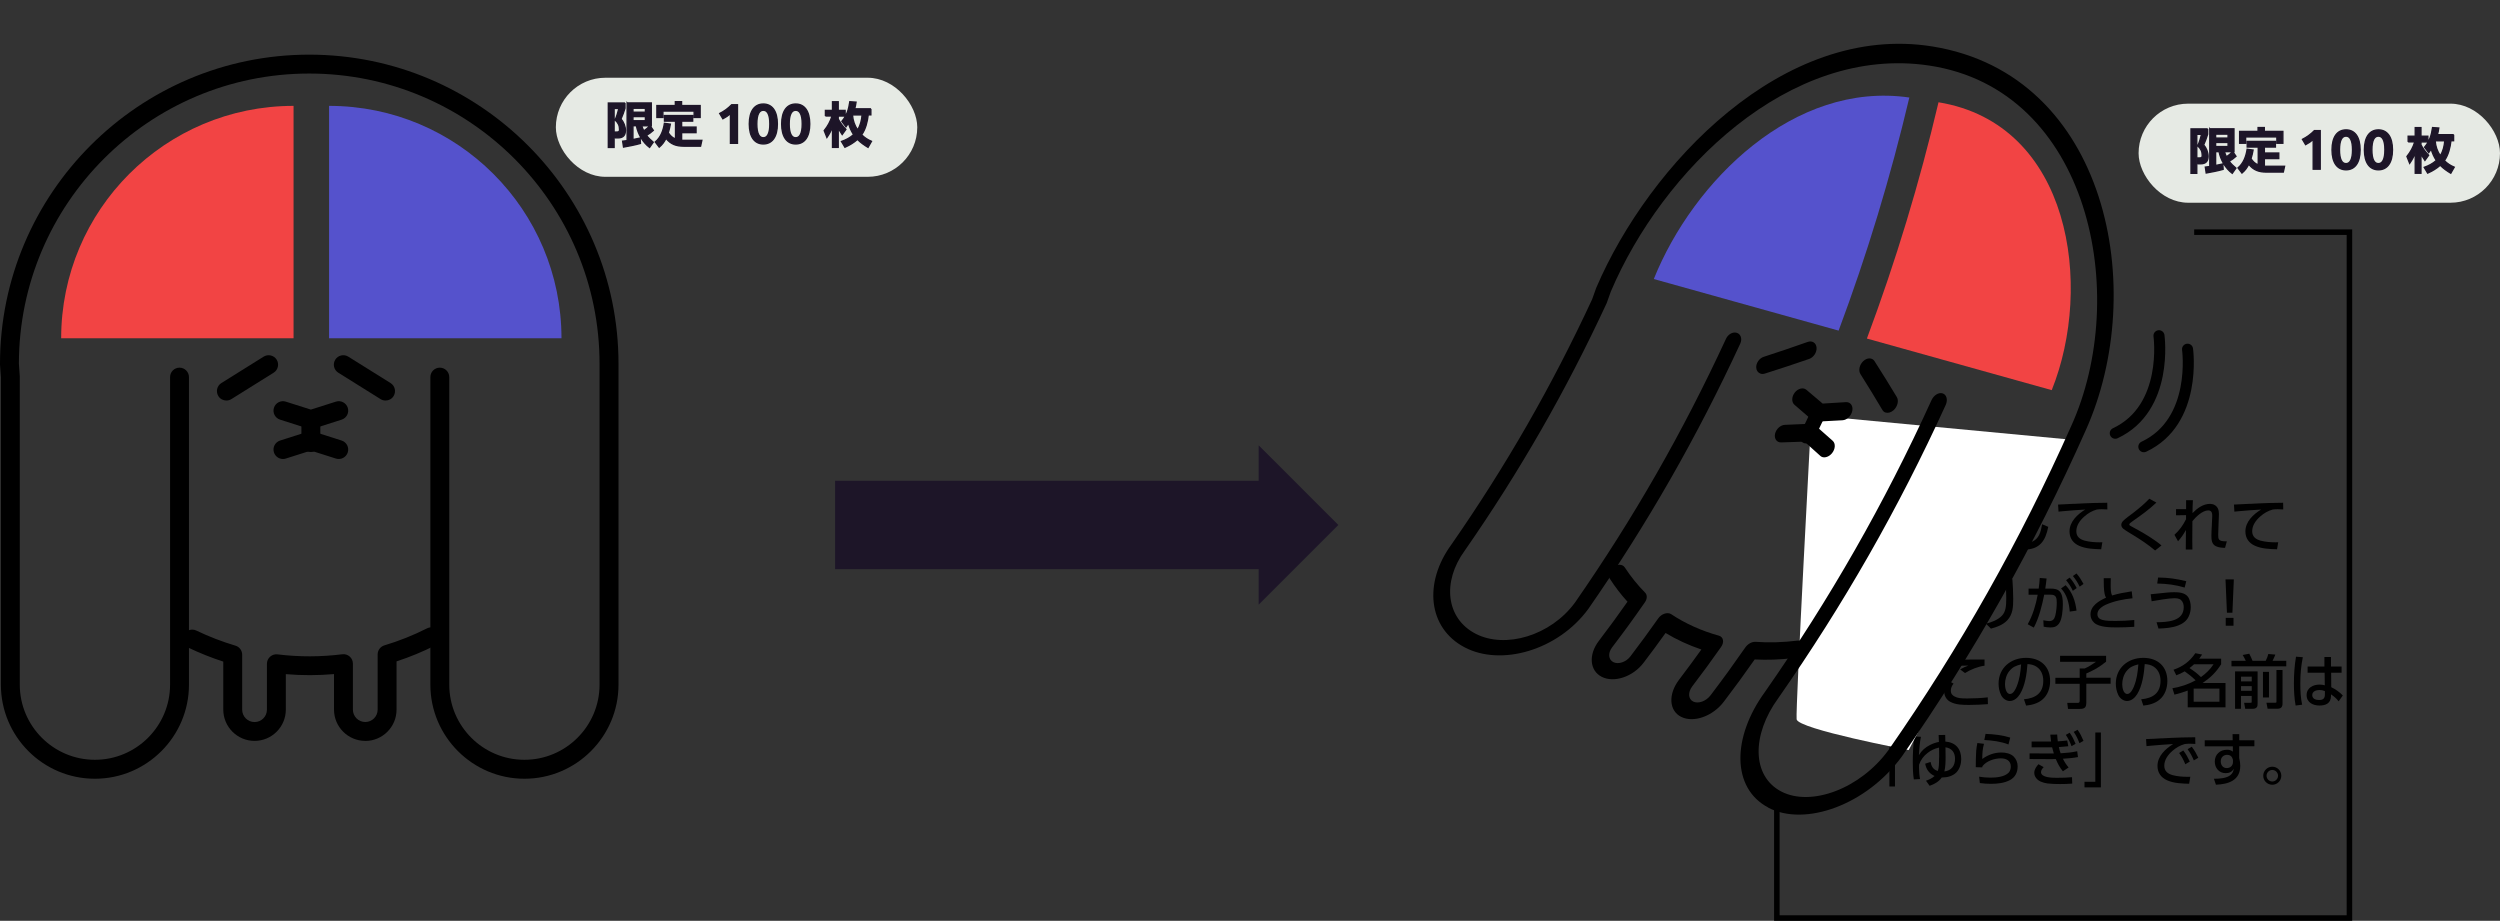 <?xml version="1.0" encoding="UTF-8"?>
<svg id="_レイヤー_2" data-name="レイヤー 2" xmlns="http://www.w3.org/2000/svg" viewBox="0 0 452.46 166.65">
  <rect x="0" y="0" width="452.46" height="166.65" fill="#333333" stroke="none"/>
  <defs>
    <style>
      .cls-1, .cls-2 {
        stroke: #000;
      }

      .cls-1, .cls-2, .cls-3 {
        fill: none;
      }

      .cls-1, .cls-4, .cls-3 {
        stroke-miterlimit: 10;
      }

      .cls-5 {
        fill: #fff;
      }

      .cls-6 {
        fill: #f24444;
      }

      .cls-2 {
        stroke-linecap: round;
        stroke-linejoin: round;
        stroke-width: 2px;
      }

      .cls-7 {
        fill: #5552cc;
      }

      .cls-4 {
        stroke-width: .25px;
      }

      .cls-4, .cls-8 {
        fill: #1d1528;
      }

      .cls-4, .cls-3 {
        stroke: #1d1528;
      }

      .cls-9 {
        fill: #e6eae4;
      }

      .cls-3 {
        stroke-width: 16px;
      }
    </style>
  </defs>
  <g id="_レイヤー_1-2" data-name="レイヤー 1">
    <g>
      <rect class="cls-9" x="387.05" y="18.76" width="65.41" height="17.93" rx="8.97" ry="8.97"/>
      <g>
        <path class="cls-4" d="M399.55,23.32v.97c-.2.66-.45,1.31-.73,1.95.5.52.81,1.34.81,2.05,0,.88-.42,1.35-1.32,1.35h-.47l-.18-1.05h.39c.35,0,.52-.06.52-.45,0-.75-.26-1.24-.8-1.74.29-.67.51-1.37.68-2.09h-.87v7.06h-1.04v-8.04h3.01ZM399.95,23.32h4.36v4.13h-.21l.58.84c-.38.35-.8.65-1.24.9.36.48.77.86,1.22,1.24l-.66.94c-1.22-.92-2.11-2.44-2.38-3.93h-.63v2.51c.44-.09.89-.17,1.3-.27l.06.97c-.88.25-2.14.5-3.06.66l-.16-1.06c.27-.02.54-.06.81-.11v-6.83ZM400.99,24.27v.72h2.26v-.72h-2.26ZM400.99,25.78v.75h2.26v-.75h-2.26ZM404.07,27.45h-1.49c.11.34.21.62.37.94.38-.26.8-.6,1.12-.94Z"/>
        <path class="cls-4" d="M408.71,29.86v-3.25h-2v-1.01h5.1v1.01h-2v1.08h2.61v1.01h-2.61v1.39c.12,0,.24,0,.37,0h3.29l-.23,1.05h-3.06c-1.34,0-2.34-.34-3.19-1.42-.35.67-.66,1.11-1.23,1.6l-.71-.93c1.01-.86,1.45-2.1,1.65-3.38l1.07.15c-.1.55-.21,1.02-.38,1.56.36.52.72.91,1.33,1.13ZM409.8,23.09v.7h3.36v2.14h-1.08v-1.15h-5.66v1.15h-1.08v-2.14h3.34v-.7h1.12Z"/>
        <path class="cls-4" d="M418.65,25.24c-.4.36-.85.67-1.37.94l-.57-.96c.84-.43,1.53-.94,2.16-1.58h1.05v6.98h-1.27v-5.37Z"/>
        <path class="cls-4" d="M422.06,27.12c0-2.34.96-3.61,2.54-3.61s2.54,1.27,2.54,3.61-.96,3.61-2.54,3.61-2.54-1.27-2.54-3.61ZM425.77,27.12c0-1.72-.44-2.49-1.18-2.49s-1.18.77-1.18,2.49.44,2.5,1.18,2.5,1.18-.78,1.18-2.5Z"/>
        <path class="cls-4" d="M427.92,27.12c0-2.34.96-3.61,2.54-3.61s2.54,1.27,2.54,3.61-.96,3.61-2.54,3.61-2.54-1.27-2.54-3.61ZM431.63,27.12c0-1.72-.44-2.49-1.18-2.49s-1.18.77-1.18,2.49.44,2.5,1.18,2.5,1.18-.78,1.18-2.5Z"/>
        <path class="cls-4" d="M435.84,25.68v-1.02h1.28v-1.56h1.03v1.56h1.25v1.02h-1.25v.54c.36.68.85,1.33,1.39,1.88l-.67.93c-.26-.38-.5-.79-.72-1.2v3.52h-1.03v-3.78c-.27.8-.53,1.29-1.01,1.99l-.49-1.24c.67-.84,1.1-1.63,1.42-2.65h-1.2ZM444.06,24.38v1.09h-.48c-.13,1.2-.47,2.61-1.19,3.6.54.54,1.08.89,1.78,1.19l-.62,1.09c-.7-.42-1.33-.86-1.91-1.45-.69.62-1.42,1.04-2.27,1.43l-.62-1.04c.82-.3,1.53-.66,2.19-1.25-.43-.65-.73-1.33-.93-2.07-.15.23-.29.43-.45.65l-.74-.98c.91-1.08,1.24-2.17,1.44-3.55l1.12.08c-.06.43-.13.79-.25,1.21h2.94ZM440.73,25.54c.07.96.38,1.84.92,2.65.53-.83.73-1.74.82-2.71h-1.72s0,.04-.02.06Z"/>
      </g>
      <g>
        <path d="M341.78,93.01c-.32.34-.63.62-.98.91l-.62-.83c.46-.35.78-.67,1.17-1.09-.29-.55-.57-.93-1-1.38l.74-.59c.39.35.64.64.91,1.08.24-.39.38-.65.53-1.08l.95.24c-.29.66-.58,1.24-.99,1.83.2.52.36,1.22.47,1.76.7-.7,1.07-1.28,1.53-2.15l.55.2v-.51h-1.56v-.86h1.56v-.52h.98v.52h1.9v-.52h.94v.52h1.27v.86h-1.27v.56h-.94v-.56h-1.9v.56h-.86l.2.07c-.06.12-.14.24-.2.36h1.47c.1-.17.25-.48.33-.66l.9.22c-.06.1-.21.33-.29.43h2.4v.67h-2.4v.43h2.15v.53h-2.15v.45h2.15v.57h-2.15v.5h2.56v.69h-6.14v-2.11c-.14.16-.28.31-.4.47l-.62-.7c.12.72.18,1.45.18,2.18,0,.91-.15,2.75-.77,3.44-.25.29-.54.45-.92.45h-1.02l-.16-1.02h.96c.41,0,.54-.17.66-.53.24-.73.31-1.72.31-2.58-.47.69-.93,1.1-1.59,1.59l-.42-1.01c.75-.5,1.4-1.18,1.91-1.92-.06-.51-.18-1.01-.33-1.5ZM350.24,99l-.35.99c-1.12-.08-2.06-.32-3.09-.78-1.07.42-2.22.63-3.36.76l-.32-.96c.89-.07,1.74-.18,2.61-.41-.41-.3-.67-.51-.99-.89l.7-.28h-1.9v-.77h6.01v.77c-.51.46-.99.85-1.58,1.2.77.24,1.45.35,2.26.37ZM344.94,93.07v.43h1.75v-.43h-1.75ZM344.94,94.04v.45h1.75v-.45h-1.75ZM344.94,95.06v.5h1.75v-.5h-1.75ZM348.1,97.43h-2.4c.41.34.69.52,1.18.76.5-.22.81-.42,1.22-.76Z"/>
        <path d="M353.53,90.39c-.52,1.1-1.43,2.29-2.49,2.93l-.44-1.06c.85-.49,1.55-1.41,1.96-2.28l.97.41ZM352.79,100h-1.08v-4.03c-.22.2-.37.34-.6.51l-.4-1.2c.93-.67,1.62-1.79,2.06-2.83l.94.4c-.24.65-.53,1.18-.91,1.76v5.39ZM360.55,95.59h-1.11v.58h1.37v.94h-1.37v1.94c0,.72-.23.94-.95.94h-1.46l-.18-1.07h1.21c.29,0,.31-.12.31-.36v-1.45h-4.95v-.94h4.95v-.58h-4.6v-.91h6.8v.91ZM360.11,94.13h-5.94v-3.74h5.94v3.74ZM354.17,97.8l.87-.6c.5.54.88.96,1.3,1.57l-.9.66c-.31-.47-.89-1.21-1.27-1.62ZM355.16,91.28v.64h3.92v-.64h-3.92ZM355.16,92.64v.65h3.92v-.65h-3.92Z"/>
        <path d="M364.58,90.58c-.07,1.72-.15,3.46-.15,5.18,0,1.48.19,2.54,1.95,2.54,1.12,0,2.11-.4,2.65-1.44.3-.57.45-1.34.56-1.98l1.11.47c-.5,2.57-1.57,4.12-4.38,4.12-.9,0-1.8-.2-2.42-.89-.66-.72-.71-1.92-.71-2.84,0-1.72.04-3.44.06-5.15h1.32Z"/>
        <path d="M375.36,91.19c1.21-.06,2.42-.13,3.63-.16.8-.02,1.59-.03,2.39-.04l.02,1.21c-.34-.02-.68-.04-1.02-.04s-.57.02-.9.06c-.87.25-1.55.65-2.23,1.24-.79.69-1.47,1.6-1.47,2.69,0,.98.65,1.46,1.52,1.7.88.23,1.79.3,2.7.3.16,0,.32-.01.49-.01l-.21,1.27c-1.31-.04-2.74-.08-3.97-.62-1.11-.48-1.76-1.38-1.76-2.61,0-1.77,1.44-3.1,2.84-3.96-1.38.08-2.76.18-4.14.31-.22.02-.46.04-.69.07l-.08-1.28c.96-.03,1.92-.08,2.88-.14Z"/>
        <path d="M385.97,94.33c-.36.25-.6.42-.6.6,0,.12.14.2.22.25.51.3,1.03.57,1.55.85,1.16.64,3.09,1.83,4.05,2.69l-1.15.91c-1.25-1.06-2.61-1.96-4.01-2.81-.39-.24-1.45-.87-1.74-1.12-.21-.19-.37-.4-.37-.71,0-.27.14-.51.32-.7.31-.34,1.42-1.17,1.85-1.48,1.02-.79,2.01-1.61,2.9-2.55l1.28.7c-1.33,1.26-2.79,2.32-4.3,3.36Z"/>
        <path d="M393.83,93.27v-1.13h1.82v-1.61h1.23c-.06.77-.06,1.56-.07,2.33.85-.87,1.91-1.67,3.18-1.67.58,0,1.13.28,1.4.81.16.34.2.66.2,1.02,0,.2-.01.4-.02.6l-.06,1.58c-.02.53-.05,1.05-.05,1.58,0,.8.04,1.19,1.36,1.19h.2l-.32,1.18c-.56-.01-1.16-.05-1.66-.3-.76-.36-.81-1.17-.81-1.91,0-.58.04-1.17.07-1.75l.07-1.55c0-.07.01-.21.01-.29,0-.29,0-.98-.72-.98-1.04,0-2.27,1.19-2.87,1.95-.01,1.18-.02,2.34-.02,3.52,0,.54,0,1.08.02,1.62h-1.2c.01-1.18.02-2.36.03-3.54-.46.81-.81,1.34-1.43,2.04l-.65-1.17c.93-.85,1.53-1.7,2.1-2.82v-.74l-1.81.03Z"/>
        <path d="M407.19,91.19c1.21-.06,2.42-.13,3.63-.16.8-.02,1.59-.03,2.39-.04l.02,1.21c-.34-.02-.68-.04-1.02-.04s-.57.02-.9.06c-.87.25-1.55.65-2.23,1.24-.79.69-1.47,1.6-1.47,2.69,0,.98.65,1.46,1.52,1.7.88.23,1.79.3,2.7.3.16,0,.32-.01.49-.01l-.21,1.27c-1.31-.04-2.74-.08-3.97-.62-1.11-.48-1.76-1.38-1.76-2.61,0-1.77,1.44-3.1,2.84-3.96-1.38.08-2.76.18-4.14.31-.22.02-.46.04-.69.07l-.08-1.28c.96-.03,1.92-.08,2.88-.14Z"/>
        <path d="M349.62,107.66c.49-.08.9-.13,1.39-.13,1.02,0,2.01.18,2.84.81.75.55,1.1,1.4,1.1,2.31,0,1.33-.7,2.18-1.92,2.63-.63.24-1.29.32-1.96.36l-.31-1.07c1.33-.05,2.99-.36,2.99-2.04,0-.53-.21-1.08-.65-1.41-.33-.23-.68-.36-1.06-.49-.32,1.24-.93,2.59-1.9,3.46-.67.59-1.43,1.03-2.34,1.03-1.15,0-1.79-.91-1.79-1.98,0-1.18.67-2.17,1.65-2.77.28-.16.53-.29.84-.4-.01-.42-.02-.86-.02-1.29h-2.14v-1.08h2.14v-1s1.17.02,1.17.02v.98s4.95,0,4.95,0v1.08h-4.97v.99ZM348.56,109.02c-.79.4-1.47,1.11-1.47,2.05,0,.53.29,1,.86,1,.41,0,.75-.15,1.09-.37-.28-.83-.4-1.8-.48-2.67ZM351.05,108.49c-.06,0-.12-.01-.18-.01-.46,0-.79.06-1.24.16.03.8.08,1.46.3,2.24.53-.67.86-1.58,1.12-2.39Z"/>
        <path d="M359.31,104.89c-.28,1.21-.4,2.35-.4,3.59.23-.4.48-.82.73-1.21l.69.58c-.37.5-.7,1.03-.98,1.59-.22.47-.33.75-.34,1.27l-1.11.06c-.11-.83-.16-1.65-.16-2.48,0-1.23.12-2.34.34-3.54l1.23.13ZM364.21,104.81c.08,1.19.15,2.38.15,3.56,0,1.42-.05,2.8-1.08,3.9-.77.82-1.89,1.22-2.95,1.5l-.91-.9c1.03-.25,2.14-.66,2.9-1.44.7-.73.78-1.78.78-3.2,0-1.15-.06-2.28-.16-3.42h1.27Z"/>
        <path d="M368.08,113.58l-1.1-.6c.9-1.57,1.49-3.56,1.81-5.34h-1.65s0-1.11,0-1.11h1.83c.1-.64.15-1.28.19-1.93l1.24.1c-.06.62-.15,1.23-.24,1.83h1.03c.56,0,1.18.07,1.58.51.53.57.57,1.59.57,2.33,0,.94-.12,2.73-.69,3.48-.42.56-.88.71-1.57.71-.42,0-.79-.05-1.21-.14l-.06-1.16c.34.06.72.15,1.06.15.66,0,.94-.37,1.1-.98.18-.72.27-1.6.27-2.35,0-.84-.08-1.46-1.09-1.45h-1.18c-.4,1.96-.93,4.19-1.89,5.96ZM375.82,110.51l-1.23.18c-.12-1.51-.5-3.08-1.57-4.19l.82-.59c1.23,1.29,1.76,2.86,1.98,4.6ZM374.58,104.54c.53.58.9,1.19,1.27,1.89l-.7.5c-.37-.78-.68-1.25-1.22-1.93l.65-.46ZM375.81,103.79c.54.6.88,1.19,1.27,1.89l-.69.5c-.4-.81-.67-1.23-1.23-1.93l.65-.46Z"/>
        <path d="M385.81,107.02l.14,1.26c-1.63.16-3.35.5-4.87,1.18-.51.22-1.26.75-1.42,1.31-.04.14-.06.28-.06.41,0,.57.39.88.91,1.02.69.18,1.63.18,2.36.18,1.13,0,2.27-.05,3.4-.17v1.23c-1.02.07-2.04.11-3.06.11-1.19,0-3.27,0-4.19-.84-.43-.39-.67-.91-.67-1.51,0-1.57,1.55-2.47,2.81-3.03-.12-.2-.21-.45-.25-.67-.18-.77-.16-2.03-.17-2.86h1.28c0,.39-.02.79-.02,1.18,0,.76.01,1.47.25,1.95,1.17-.36,2.35-.56,3.55-.75Z"/>
        <path d="M390.8,107.39c.95-.11,1.95-.21,2.69-.21.84,0,1.9.08,2.46.79.4.52.54,1.26.54,1.91,0,.58-.12,1.16-.37,1.69-.37.81-1.08,1.31-1.9,1.63-1.08.43-2.42.52-3.57.56l-.35-1.14c1.91-.03,4.92-.13,4.92-2.73,0-.47-.12-.96-.49-1.29-.32-.3-.83-.33-1.25-.33-.9,0-3.11.38-4.07.55l-.17-1.27c.47-.04,1.01-.1,1.56-.16ZM395.68,105.18l-.29,1.16c-1.7-.51-3.21-.69-4.97-.73l.16-1.09c1.92.03,3.23.22,5.1.67Z"/>
        <path d="M402.78,105.07v-.21h1.5v.21l-.25,5.83h-.99l-.25-5.83ZM402.82,111.82h1.41v1.43h-1.41v-1.43Z"/>
        <path d="M335.02,122.64h3.55v.91h-3.61c-.04.25-.08.5-.16.75h4.7v1h-3.69c.85,1.1,2.37,1.59,3.69,1.81l-.43,1.13c-1.69-.4-3.64-1.33-4.43-2.95h-.17c-.24.52-.56,1.02-1,1.4-1.01.85-2.23,1.27-3.5,1.54l-.42-1.11c1.11-.19,2.21-.47,3.13-1.15.23-.18.42-.43.58-.68h-3.64v-1h4.07c.07-.25.13-.5.18-.75h-3.32v-.91h3.39v-.7h-2.75v-.97h2.75v-.66h1.07v.66h2.87v.97h-2.87v.7ZM335.16,118.33v.74h4.14v2.29h-1.08v-1.29h-7.26v1.29h-1.08v-2.29h4.12v-.74h1.17Z"/>
        <path d="M342.49,118.95c-.32,1.63-.45,3.08-.45,4.74,0,1.27.06,2.61.33,3.85l-1.18.15c-.24-1.31-.31-2.66-.31-4.01,0-1.61.11-3.22.38-4.83l1.22.09ZM349.51,120.62v1.13h-1.89l.02,2.62c.72.34,1.55.91,2.09,1.5l-.75,1.06c-.4-.52-.85-.9-1.39-1.26v.31c-.03,1.3-.91,1.71-2.09,1.71s-2.32-.56-2.32-1.89,1.2-1.9,2.34-1.9c.34,0,.63.04.95.13l-.03-2.27h-3.08v-1.13h3.04v-1.72s1.19,0,1.19,0v1.72h1.91ZM345.54,124.88c-.59,0-1.33.22-1.33.92s.66.89,1.23.89c.74,0,1.06-.28,1.06-1.02v-.59c-.34-.14-.6-.2-.96-.2Z"/>
        <path d="M353.56,123.72c-.29.36-.49.81-.49,1.27,0,.58.28.85.67,1.06.57.31,1.16.36,2.28.36,1.25,0,2.49-.06,3.73-.2l.03,1.23c-1.11.08-2.23.14-3.35.14s-2.46,0-3.49-.58c-.7-.38-1.08-1.11-1.08-1.91,0-.73.3-1.35.72-1.93l.98.56ZM354.17,119.38c1.67,0,3.33,0,5-.02v1.12c-1.15.14-2.57.72-3.54,1.33l-.87-.66c.54-.31.9-.48,1.49-.69-1.28.03-2.57.03-3.85.08v-1.19c.59.01,1.19.02,1.78.02Z"/>
        <path d="M366.31,126.56c2.09-.2,3.49-1.09,3.49-3.36,0-1.01-.36-1.97-1.23-2.54-.5-.33-1.05-.44-1.63-.47-.12,1.72-.44,3.96-1.36,5.43-.4.65-1.04,1.25-1.85,1.25-.67,0-1.27-.48-1.56-1.06-.32-.65-.46-1.37-.46-2.08,0-2.86,2.22-4.67,4.97-4.67,2.61,0,4.36,1.55,4.36,4.2,0,1.26-.43,2.56-1.42,3.37-.8.68-1.91.98-2.93,1.07l-.39-1.15ZM363.64,121.47c-.52.66-.77,1.55-.77,2.38,0,.55.19,1.75.91,1.75.59,0,1.01-.87,1.2-1.34.55-1.37.69-2.58.81-4.02-.9.22-1.55.47-2.14,1.23Z"/>
        <path d="M381.17,118.69v1.06c-1.33,1.06-2.04,1.45-3.58,2.14v.77h4.4v1.09h-4.4v3.36c0,.87-.23,1.19-1.15,1.19h-2.16l-.14-1.09h1.84c.34,0,.41-.08.41-.42v-3.03h-4.4v-1.09h4.4v-1.69h.92c.62-.26,1.5-.82,2.04-1.21h-6.51v-1.08h8.32Z"/>
        <path d="M387.53,126.56c2.09-.2,3.49-1.09,3.49-3.36,0-1.01-.36-1.97-1.23-2.54-.5-.33-1.05-.44-1.63-.47-.12,1.72-.44,3.96-1.36,5.43-.4.65-1.04,1.25-1.85,1.25-.67,0-1.27-.48-1.56-1.06-.32-.65-.46-1.37-.46-2.08,0-2.86,2.22-4.67,4.97-4.67,2.61,0,4.36,1.55,4.36,4.2,0,1.26-.43,2.56-1.42,3.37-.8.68-1.91.98-2.93,1.07l-.39-1.15ZM384.86,121.47c-.52.66-.77,1.55-.77,2.38,0,.55.19,1.75.91,1.75.59,0,1.01-.87,1.2-1.34.55-1.37.69-2.58.81-4.02-.9.22-1.55.47-2.14,1.23Z"/>
        <path d="M395.38,121.51c-.53.31-.93.49-1.5.71l-.51-1.01c1.69-.57,2.95-1.51,3.95-2.99l1.23.24c-.17.26-.34.51-.53.75h3.97v1.01c-.95,1.49-1.9,2.4-3.35,3.39h4.14v4.4h-6.84v-3.03c-.83.31-1.53.53-2.4.74l-.37-1.16c1.61-.28,2.76-.67,4.2-1.43-.69-.67-1.2-1.07-1.98-1.63ZM400.62,120.22h-3.53c-.27.24-.53.48-.83.69.83.54,1.37.94,2.08,1.63.96-.71,1.61-1.32,2.28-2.32ZM397.02,124.62v2.38h4.66v-2.38h-4.66Z"/>
        <path d="M406.45,119.59c-.16-.36-.36-.71-.56-1.05l1.19-.23c.19.35.45.91.59,1.28h2.39c.19-.35.38-.85.47-1.23l1.27.11c-.14.38-.32.75-.5,1.12h2.48v1.01h-9.92v-1.01h2.59ZM408.59,121.51v5.79c0,.36-.03.52-.12.66-.19.29-.54.32-.79.32h-1.33l-.2-1.09h1.12c.22,0,.25-.01.25-.21v-1.03h-1.94v2.33h-1.07v-6.77h4.07ZM405.59,122.47v.85h1.94v-.85h-1.94ZM405.59,124.18v.85h1.94v-.85h-1.94ZM409.56,121.6h1.09v4.63h-1.09v-4.63ZM413.1,121.26v6.07c0,.25-.04.52-.22.71-.18.19-.47.23-.75.23h-1.73l-.21-1.09h1.61c.08,0,.2,0,.2-.12v-5.8h1.1Z"/>
        <path d="M416.77,118.95c-.32,1.63-.45,3.08-.45,4.74,0,1.27.06,2.61.33,3.85l-1.18.15c-.24-1.31-.31-2.66-.31-4.01,0-1.61.11-3.22.38-4.83l1.22.09ZM423.79,120.62v1.13h-1.89l.02,2.62c.72.34,1.55.91,2.09,1.5l-.75,1.06c-.4-.52-.85-.9-1.39-1.26v.31c-.03,1.3-.91,1.71-2.09,1.71s-2.32-.56-2.32-1.89,1.2-1.9,2.34-1.9c.34,0,.63.04.95.13l-.03-2.27h-3.08v-1.13h3.04v-1.72s1.19,0,1.19,0v1.72h1.91ZM419.81,124.88c-.59,0-1.33.22-1.33.92s.66.89,1.23.89c.74,0,1.06-.28,1.06-1.02v-.59c-.34-.14-.6-.2-.96-.2Z"/>
        <path d="M341.95,132.41h2.97v1.01h-1.96v8.92h-1.01v-9.93Z"/>
        <path d="M350.96,137.09c0-.59-.01-1.19-.02-1.79-.76.16-1.49.5-2.09.98-.74.58-1.23,1.24-1.53,2.13-.01.16-.01.33-.01.49,0,.62.07,1.49.19,2.1l-1.13.06c-.16-1.04-.19-2.09-.19-3.13,0-1.55.08-3.1.26-4.64l1.22.06c-.21.92-.32,2.33-.37,3.31.53-.85,1.13-1.38,2.01-1.83.52-.26,1.04-.45,1.61-.55-.01-.42-.03-.84-.05-1.25l1.19-.02c.01.4.02.79.03,1.2,1.87.15,2.87,1.34,2.87,3.18,0,.85-.28,1.81-.9,2.43-.66.64-1.61.89-2.5.89h-.12c-.51.75-1.35,1.22-2.2,1.51l-.66-.92c.56-.19,1.12-.45,1.56-.86-.95-.41-1.54-1.22-1.7-2.23l.98-.31c.14.82.48,1.4,1.31,1.63.2-.59.22-1.34.22-2.43ZM353.83,137.32c0-1.13-.58-1.91-1.73-2.07.01.57.02,1.13.02,1.71,0,.89-.01,1.78-.22,2.66,1.29-.16,1.93-1.04,1.93-2.3Z"/>
        <path d="M359.07,134.62c-.28.96-.3,1.75-.31,2.74,1.04-.75,2.18-1.17,3.48-1.17.75,0,1.63.18,2.19.72.48.48.73,1.1.73,1.77,0,1.08-.4,1.96-1.39,2.5-1.01.55-2.3.68-3.44.68-.69,0-1.33-.04-2.01-.14l-.13-1.15c.7.11,1.36.17,2.07.17,1.02,0,2.54-.13,3.28-.91.27-.29.38-.72.38-1.11,0-1.06-.84-1.47-1.79-1.47-1.19,0-2.58.47-3.34,1.41-.01.07-.02.15-.03.22l-1.18-.03c.01-1,.01-2,.08-3,.04-.47.12-.92.21-1.38l1.2.15ZM363.82,133.49l-.32,1.25c-1.34-.54-2.93-.73-4.37-.81l.22-1.11c1.53.06,2.99.22,4.46.67Z"/>
        <path d="M372.94,136.33c1.01-.06,2.02-.14,3-.37l.14,1.06c-.9.17-1.81.24-2.73.3.3.6.6,1.07,1.04,1.58l-1.04.69c-.55-.65-.96-1.43-1.28-2.21-.34.01-.68.01-1.02.01l-3.73-.02v-1.02l3.51.02c.29.01.58,0,.88,0-.12-.37-.21-.74-.31-1.12h-3.71v-1.04h2.82c.23.01.47.01.7,0-.05-.41-.11-.83-.14-1.25l1.25-.02c.02.41.05.82.11,1.23.57-.04,1.13-.07,1.7-.15l.2,1.04c-.57.06-1.13.11-1.71.15.07.35.19.79.32,1.12ZM369.88,138.83c-.24.25-.49.55-.49.91,0,1,2,1.03,2.85,1.03,1.12,0,1.9-.03,2.76-.11l.04,1.16c-.74.06-1.47.08-2.21.08s-1.53-.02-2.29-.11c-.4-.05-.81-.17-1.19-.33-.65-.28-1.18-.87-1.18-1.6,0-.6.37-1.12.76-1.55l.93.52ZM374.58,132.62c.47.65.76,1.27,1.07,2l-.74.42c-.3-.81-.55-1.31-1.03-2.04l.7-.39ZM376.01,132.08c.47.65.76,1.27,1.07,2l-.74.42c-.3-.81-.55-1.32-1.03-2.04l.7-.39Z"/>
        <path d="M380.23,142.5h-2.97v-1.01h1.96v-8.92h1.01v9.93Z"/>
        <path d="M391.28,133.63c1.21-.06,2.42-.13,3.63-.16.8-.02,1.59-.03,2.39-.04l.02,1.21c-.34-.02-.68-.04-1.02-.04s-.57.02-.9.06c-.87.25-1.55.65-2.23,1.24-.79.69-1.47,1.6-1.47,2.69,0,.98.65,1.46,1.52,1.7.88.23,1.79.3,2.7.3.16,0,.32-.01.49-.01l-.21,1.27c-1.31-.04-2.74-.08-3.97-.62-1.11-.48-1.76-1.38-1.76-2.61,0-1.77,1.44-3.1,2.84-3.96-1.38.08-2.76.18-4.14.31-.22.02-.46.04-.69.07l-.08-1.28c.96-.02,1.92-.08,2.88-.14ZM395.14,135.83c.49.62.84,1.28,1.18,2l-.81.49c-.34-.81-.61-1.34-1.12-2.04l.75-.46ZM396.67,135.15c.51.64.84,1.26,1.19,1.99l-.81.48c-.36-.83-.6-1.29-1.13-2.03l.75-.45Z"/>
        <path d="M408.01,133.97v1.09h-2.75v2.14c.12.47.19.92.19,1.4,0,2.66-2.15,3.33-4.4,3.42l-.37-1.08h.16c.87,0,2.18-.09,2.87-.69.36-.32.51-.68.57-1.13-.32.58-.82.81-1.47.81-1.19,0-1.97-.94-1.97-2.09,0-1.29.93-2.15,2.21-2.15.42,0,.71.08,1.06.34v-.96h-5.09v-1.09h5.06l-.02-1.12h1.21v1.12h2.75ZM403.1,136.61c-.71,0-1.18.48-1.18,1.18,0,.66.38,1.22,1.08,1.22.64,0,1.13-.43,1.13-1.09v-.41c-.14-.56-.45-.89-1.04-.89Z"/>
        <path d="M412.88,140.4c0,.9-.73,1.63-1.63,1.63s-1.64-.73-1.64-1.63.74-1.64,1.64-1.64,1.63.73,1.63,1.64ZM410.21,140.4c0,.57.47,1.04,1.04,1.04s1.04-.47,1.04-1.04-.47-1.05-1.04-1.05-1.04.47-1.04,1.05Z"/>
      </g>
      <path class="cls-5" d="M375.07,79.6l-29.63,56.15s-20.05-3.79-20.28-5.57c-.22-1.78,2.67-55.04,2.67-55.04l47.24,4.46Z"/>
      <g>
        <path class="cls-7" d="M332.76,59.84c5.2-13.93,9.38-27.73,12.8-42.19h0c-20.82-3.02-39.09,15.04-46.25,32.85h0c11.15,3.11,22.3,6.23,33.46,9.34Z"/>
        <path class="cls-6" d="M337.88,61.27c5.26-14.12,9.5-28.1,12.96-42.76h0c23.96,3.92,28.07,33.27,20.49,52.1h0c-11.15-3.11-22.3-6.23-33.46-9.34Z"/>
        <path d="M318.63,67.62c-.43-.14-.74-.52-.78-1.06-.06-.83.54-1.72,1.35-1.98,3.19-1.04,4.78-1.58,7.97-2.7.81-.28,1.52.17,1.6,1.03.07.85-.53,1.77-1.34,2.05-3.2,1.1-4.8,1.63-8.01,2.65-.29.09-.56.09-.79.02Z"/>
        <path d="M341.27,74.67c-.24-.07-.44-.23-.58-.46-1.56-2.62-2.36-3.93-3.98-6.51-.41-.65-.18-1.7.52-2.35.7-.65,1.6-.65,2.02,0,1.65,2.58,2.45,3.88,4.04,6.51.4.66.14,1.73-.58,2.38-.47.42-1.02.56-1.45.42Z"/>
        <g>
          <path d="M328.37,76.25c-.13-.04-.25-.11-.36-.2-1.29-1.12-1.94-1.68-3.24-2.79-.56-.48-.53-1.47.06-2.22.59-.75,1.53-.97,2.09-.5,1.18.99,1.77,1.49,2.95,2.5,1.68-.1,2.52-.15,4.21-.26.8-.05,1.33.64,1.16,1.55-.17.91-.96,1.69-1.77,1.73-1.87.11-2.81.16-4.68.25-.15,0-.29-.01-.43-.05Z"/>
          <path d="M329.79,82.71c-.13-.04-.25-.11-.35-.21-1.14-1.03-1.71-1.54-2.86-2.57-1.69.06-2.53.09-4.21.14-.8.03-1.3-.67-1.12-1.54.19-.88.98-1.61,1.79-1.64,1.87-.07,2.8-.11,4.67-.2.3-.01.58.07.78.26,1.29,1.13,1.93,1.69,3.2,2.83.55.49.49,1.5-.14,2.26-.51.61-1.23.86-1.77.67Z"/>
          <path d="M326.46,80.18c-.71-.24-.94-1.13-.52-1.98.77-1.56,1.14-2.35,1.88-3.93.41-.86,1.31-1.38,2.03-1.15.72.23.97,1.12.56,1.99-.75,1.59-1.13,2.38-1.9,3.96-.42.86-1.35,1.36-2.06,1.12Z"/>
        </g>
        <path d="M304.26,129.74c-2.21-1.12-2.36-4.09-.4-6.69,1.65-2.18,2.46-3.28,4.06-5.5-2.31-.78-4.47-1.78-6.48-2.99-1.56,2.18-2.36,3.25-3.98,5.39-1.93,2.55-5.35,3.67-7.56,2.55-2.21-1.12-2.43-4.01-.55-6.49,2.13-2.81,3.17-4.23,5.2-7.11-1.2-1.31-2.28-2.73-3.24-4.23-.38-.6-.09-1.52.67-2.07.75-.55,1.68-.51,2.07.08,1.08,1.65,2.32,3.2,3.7,4.59.4.41.38,1.11-.04,1.72-2.31,3.32-3.5,4.95-5.95,8.18-.78,1.02-.67,2.22.24,2.67.91.45,2.3-.02,3.08-1.05,2.06-2.72,3.07-4.1,5.04-6.88.28-.4.7-.71,1.14-.85s.88-.11,1.19.09c2.57,1.71,5.51,3.03,8.66,3.9.38.11.64.39.72.78s-.05.85-.34,1.26c-2.04,2.89-3.08,4.31-5.22,7.13-.81,1.07-.74,2.3.18,2.75.91.45,2.33-.06,3.14-1.14,2.58-3.41,3.84-5.15,6.29-8.66.45-.64,1.19-1.05,1.84-1.01,2.44.18,5,.1,7.6-.22.85-.11,1.4.51,1.2,1.39-.19.88-1.05,1.67-1.91,1.77-2.4.29-4.77.37-7.04.25-2.18,3.1-3.29,4.62-5.58,7.64-2.01,2.66-5.5,3.87-7.71,2.75Z"/>
        <path d="M320.02,146.15c-6.62-3.49-6.6-12.68-.58-20.94,11.75-16.83,21.59-34.05,30.11-52.74.4-.92,1.3-1.5,2.02-1.28.72.21.99,1.14.59,2.06-8.58,18.81-18.49,36.15-30.31,53.09-4.88,6.69-4.81,14.15.55,16.92,5.36,2.77,14.26-.47,19.4-7.53,13-18.68,23.77-37.77,33.03-58.57,10.8-23.73,3.41-60.95-25.71-65.3-25.27-3.78-48.27,19-57.58,40.89-.29.82-.43,1.22-.73,2.04-.01.03-.03.07-.04.1-7.35,15.85-15.7,30.41-25.68,44.77-4.12,5.64-3.39,12.27,1.98,15.04,5.36,2.77,13.59.35,17.98-5.65,10.62-15.3,19.5-30.81,27.31-47.7.36-.83,1.23-1.34,1.96-1.12.72.21,1.02,1.07.66,1.91-7.87,17.01-16.81,32.64-27.51,48.05-5.49,7.52-15.8,10.45-22.41,6.96-6.62-3.49-7.45-11.67-2.37-18.61,9.89-14.23,18.17-28.67,25.46-44.37.29-.81.44-1.21.72-2.02.01-.03.02-.07.04-.1,9.54-22.25,33.84-48,60.84-43.64,31.69,5.12,39.22,44.03,27.7,69.54-9.32,20.93-20.15,40.15-33.23,58.94-6.43,8.83-17.58,12.77-24.2,9.28Z"/>
      </g>
      <path class="cls-2" d="M390.74,60.76s1.83,13.09-7.91,17.65"/>
      <path class="cls-2" d="M395.91,63.2s1.83,13.09-7.91,17.65"/>
      <polyline class="cls-1" points="397.11 42.02 425.21 42.02 425.21 166.15 321.58 166.15 321.58 146.4"/>
      <path class="cls-7" d="M59.56,61.22V19.16h0c23.23,0,42.06,18.83,42.06,42.06h0s-42.06,0-42.06,0Z"/>
      <path class="cls-6" d="M53.13,61.22V19.16s0,0,0,0c-23.23,0-42.06,18.83-42.06,42.06h0s42.06,0,42.06,0Z"/>
      <path d="M40.97,72.49c-.57,0-1.13-.28-1.45-.8-.5-.8-.26-1.86.54-2.36l7.65-4.78c.8-.5,1.86-.26,2.36.54.5.8.26,1.86-.54,2.36l-7.65,4.78c-.28.18-.6.26-.9.26Z"/>
      <path d="M69.77,72.49c-.31,0-.62-.08-.9-.26l-7.65-4.78c-.8-.5-1.04-1.56-.54-2.36.5-.8,1.56-1.04,2.36-.54l7.65,4.78c.8.5,1.04,1.56.54,2.36-.32.52-.88.8-1.45.8Z"/>
      <path d="M56.26,77.64c-.17,0-.35-.03-.52-.08l-5.05-1.61c-.9-.29-1.4-1.25-1.11-2.15.29-.9,1.25-1.4,2.15-1.11l4.53,1.44,4.53-1.44c.9-.29,1.86.21,2.15,1.11.29.9-.21,1.86-1.11,2.15l-5.05,1.61c-.17.05-.34.08-.52.08Z"/>
      <path d="M51.21,83.07c-.73,0-1.4-.47-1.63-1.19-.29-.9.21-1.86,1.11-2.15l5.05-1.61c.34-.11.7-.11,1.04,0l5.05,1.61c.9.29,1.4,1.25,1.11,2.15-.29.9-1.25,1.4-2.15,1.11l-4.53-1.44-4.53,1.44c-.17.06-.35.08-.52.08Z"/>
      <path d="M56.26,81.81c-.95,0-1.71-.77-1.71-1.71v-4.17c0-.95.77-1.71,1.71-1.71s1.71.77,1.71,1.71v4.17c0,.95-.77,1.71-1.71,1.71Z"/>
      <path d="M66.11,134.09c-3.12,0-5.66-2.54-5.66-5.66v-6.43c-2.9.25-5.81.26-8.72.01v6.42c0,3.12-2.54,5.66-5.66,5.66s-5.66-2.54-5.66-5.66v-8.69c-2.17-.7-4.3-1.56-6.36-2.54-.85-.41-1.21-1.43-.8-2.28.41-.85,1.43-1.21,2.28-.8,2.27,1.09,4.65,2.01,7.07,2.73.73.21,1.23.88,1.23,1.64v9.95c0,1.23,1,2.24,2.24,2.24s2.24-1,2.24-2.24v-8.31c0-.49.21-.96.58-1.28.37-.33.85-.48,1.34-.42,3.89.48,7.85.47,11.72-.02.49-.06.98.09,1.34.41.37.32.58.79.58,1.28v8.33c0,1.23,1,2.24,2.24,2.24s2.24-1,2.24-2.24v-9.99c0-.76.5-1.42,1.22-1.64,2.65-.79,5.25-1.83,7.72-3.08.84-.43,1.87-.09,2.3.76.43.84.09,1.87-.76,2.3-2.27,1.15-4.64,2.13-7.06,2.92v8.74c0,3.12-2.54,5.66-5.66,5.66Z"/>
      <path d="M94.92,140.94c-9.39,0-17.03-7.64-17.03-17.03v-55.66c0-.95.77-1.71,1.71-1.71s1.71.77,1.71,1.71v55.66c0,7.5,6.1,13.6,13.6,13.6s13.6-6.1,13.6-13.6v-58.05c0-28.98-23.57-52.55-52.55-52.55S3.45,36.85,3.42,65.8l.16,2.33s0,.08,0,.12v55.66c0,7.5,6.1,13.6,13.6,13.6s13.6-6.1,13.6-13.6v-55.66c0-.95.77-1.71,1.71-1.71s1.71.77,1.71,1.71v55.66c0,9.39-7.64,17.03-17.03,17.03S.16,133.3.16,123.91v-55.6L0,65.98s0-.08,0-.12C0,35,25.11,9.89,55.97,9.89s55.97,25.11,55.97,55.97v58.05c0,9.39-7.64,17.03-17.03,17.03Z"/>
      <rect class="cls-9" x="100.6" y="14.07" width="65.41" height="17.93" rx="8.97" ry="8.97"/>
      <g>
        <path class="cls-4" d="M113.11,18.63v.97c-.2.66-.45,1.31-.73,1.95.5.52.81,1.34.81,2.05,0,.88-.42,1.35-1.32,1.35h-.47l-.18-1.05h.39c.35,0,.52-.06.52-.45,0-.75-.26-1.24-.8-1.74.29-.67.51-1.37.68-2.09h-.87v7.06h-1.04v-8.04h3.01ZM113.51,18.63h4.36v4.13h-.21l.58.84c-.38.35-.8.65-1.24.9.36.48.77.86,1.22,1.24l-.66.94c-1.22-.92-2.11-2.44-2.38-3.93h-.63v2.51c.44-.09.89-.17,1.3-.27l.06.97c-.88.25-2.14.5-3.06.66l-.16-1.06c.27-.02.54-.06.81-.11v-6.83ZM114.55,19.59v.72h2.26v-.72h-2.26ZM114.55,21.1v.75h2.26v-.75h-2.26ZM117.63,22.76h-1.49c.11.34.21.62.37.94.38-.26.8-.6,1.12-.94Z"/>
        <path class="cls-4" d="M122.26,25.17v-3.25h-2v-1.01h5.1v1.01h-2v1.08h2.61v1.01h-2.61v1.39c.12,0,.24,0,.37,0h3.29l-.23,1.05h-3.06c-1.34,0-2.34-.34-3.19-1.42-.35.67-.66,1.11-1.23,1.6l-.71-.93c1.01-.86,1.45-2.1,1.65-3.38l1.07.15c-.1.55-.21,1.02-.38,1.56.36.52.72.91,1.33,1.13ZM123.35,18.41v.7h3.36v2.14h-1.08v-1.15h-5.66v1.15h-1.08v-2.14h3.34v-.7h1.12Z"/>
        <path class="cls-4" d="M132.2,20.56c-.4.36-.85.67-1.37.94l-.57-.96c.84-.43,1.53-.94,2.16-1.58h1.05v6.98h-1.27v-5.37Z"/>
        <path class="cls-4" d="M135.61,22.44c0-2.34.96-3.61,2.54-3.61s2.54,1.27,2.54,3.61-.96,3.61-2.54,3.61-2.54-1.27-2.54-3.61ZM139.33,22.44c0-1.72-.44-2.49-1.18-2.49s-1.18.77-1.18,2.49.44,2.5,1.18,2.5,1.18-.78,1.18-2.5Z"/>
        <path class="cls-4" d="M141.47,22.44c0-2.34.96-3.61,2.54-3.61s2.54,1.27,2.54,3.61-.96,3.61-2.54,3.61-2.54-1.27-2.54-3.61ZM145.19,22.44c0-1.72-.44-2.49-1.18-2.49s-1.18.77-1.18,2.49.44,2.5,1.18,2.5,1.18-.78,1.18-2.5Z"/>
        <path class="cls-4" d="M149.39,21v-1.02h1.28v-1.56h1.03v1.56h1.25v1.02h-1.25v.54c.36.68.85,1.33,1.39,1.88l-.67.93c-.26-.38-.5-.79-.72-1.2v3.52h-1.03v-3.78c-.27.8-.53,1.29-1.01,1.99l-.49-1.24c.67-.84,1.1-1.63,1.42-2.65h-1.2ZM157.61,19.7v1.09h-.48c-.13,1.2-.47,2.61-1.19,3.6.54.54,1.08.89,1.78,1.19l-.62,1.09c-.7-.42-1.33-.86-1.91-1.45-.69.62-1.42,1.04-2.27,1.43l-.62-1.04c.82-.3,1.53-.66,2.19-1.25-.43-.65-.73-1.33-.93-2.07-.15.23-.29.43-.45.65l-.74-.98c.91-1.08,1.24-2.17,1.44-3.55l1.12.08c-.06.43-.13.79-.25,1.21h2.94ZM154.29,20.86c.07.96.38,1.84.92,2.65.53-.83.73-1.74.82-2.71h-1.72s0,.04-.02.06Z"/>
      </g>
      <g>
        <polygon class="cls-8" points="227.8 80.6 242.22 95.01 227.8 109.43 227.8 80.6"/>
        <line class="cls-3" x1="151.14" y1="95.01" x2="230.7" y2="95.01"/>
      </g>
    </g>
  </g>
</svg>